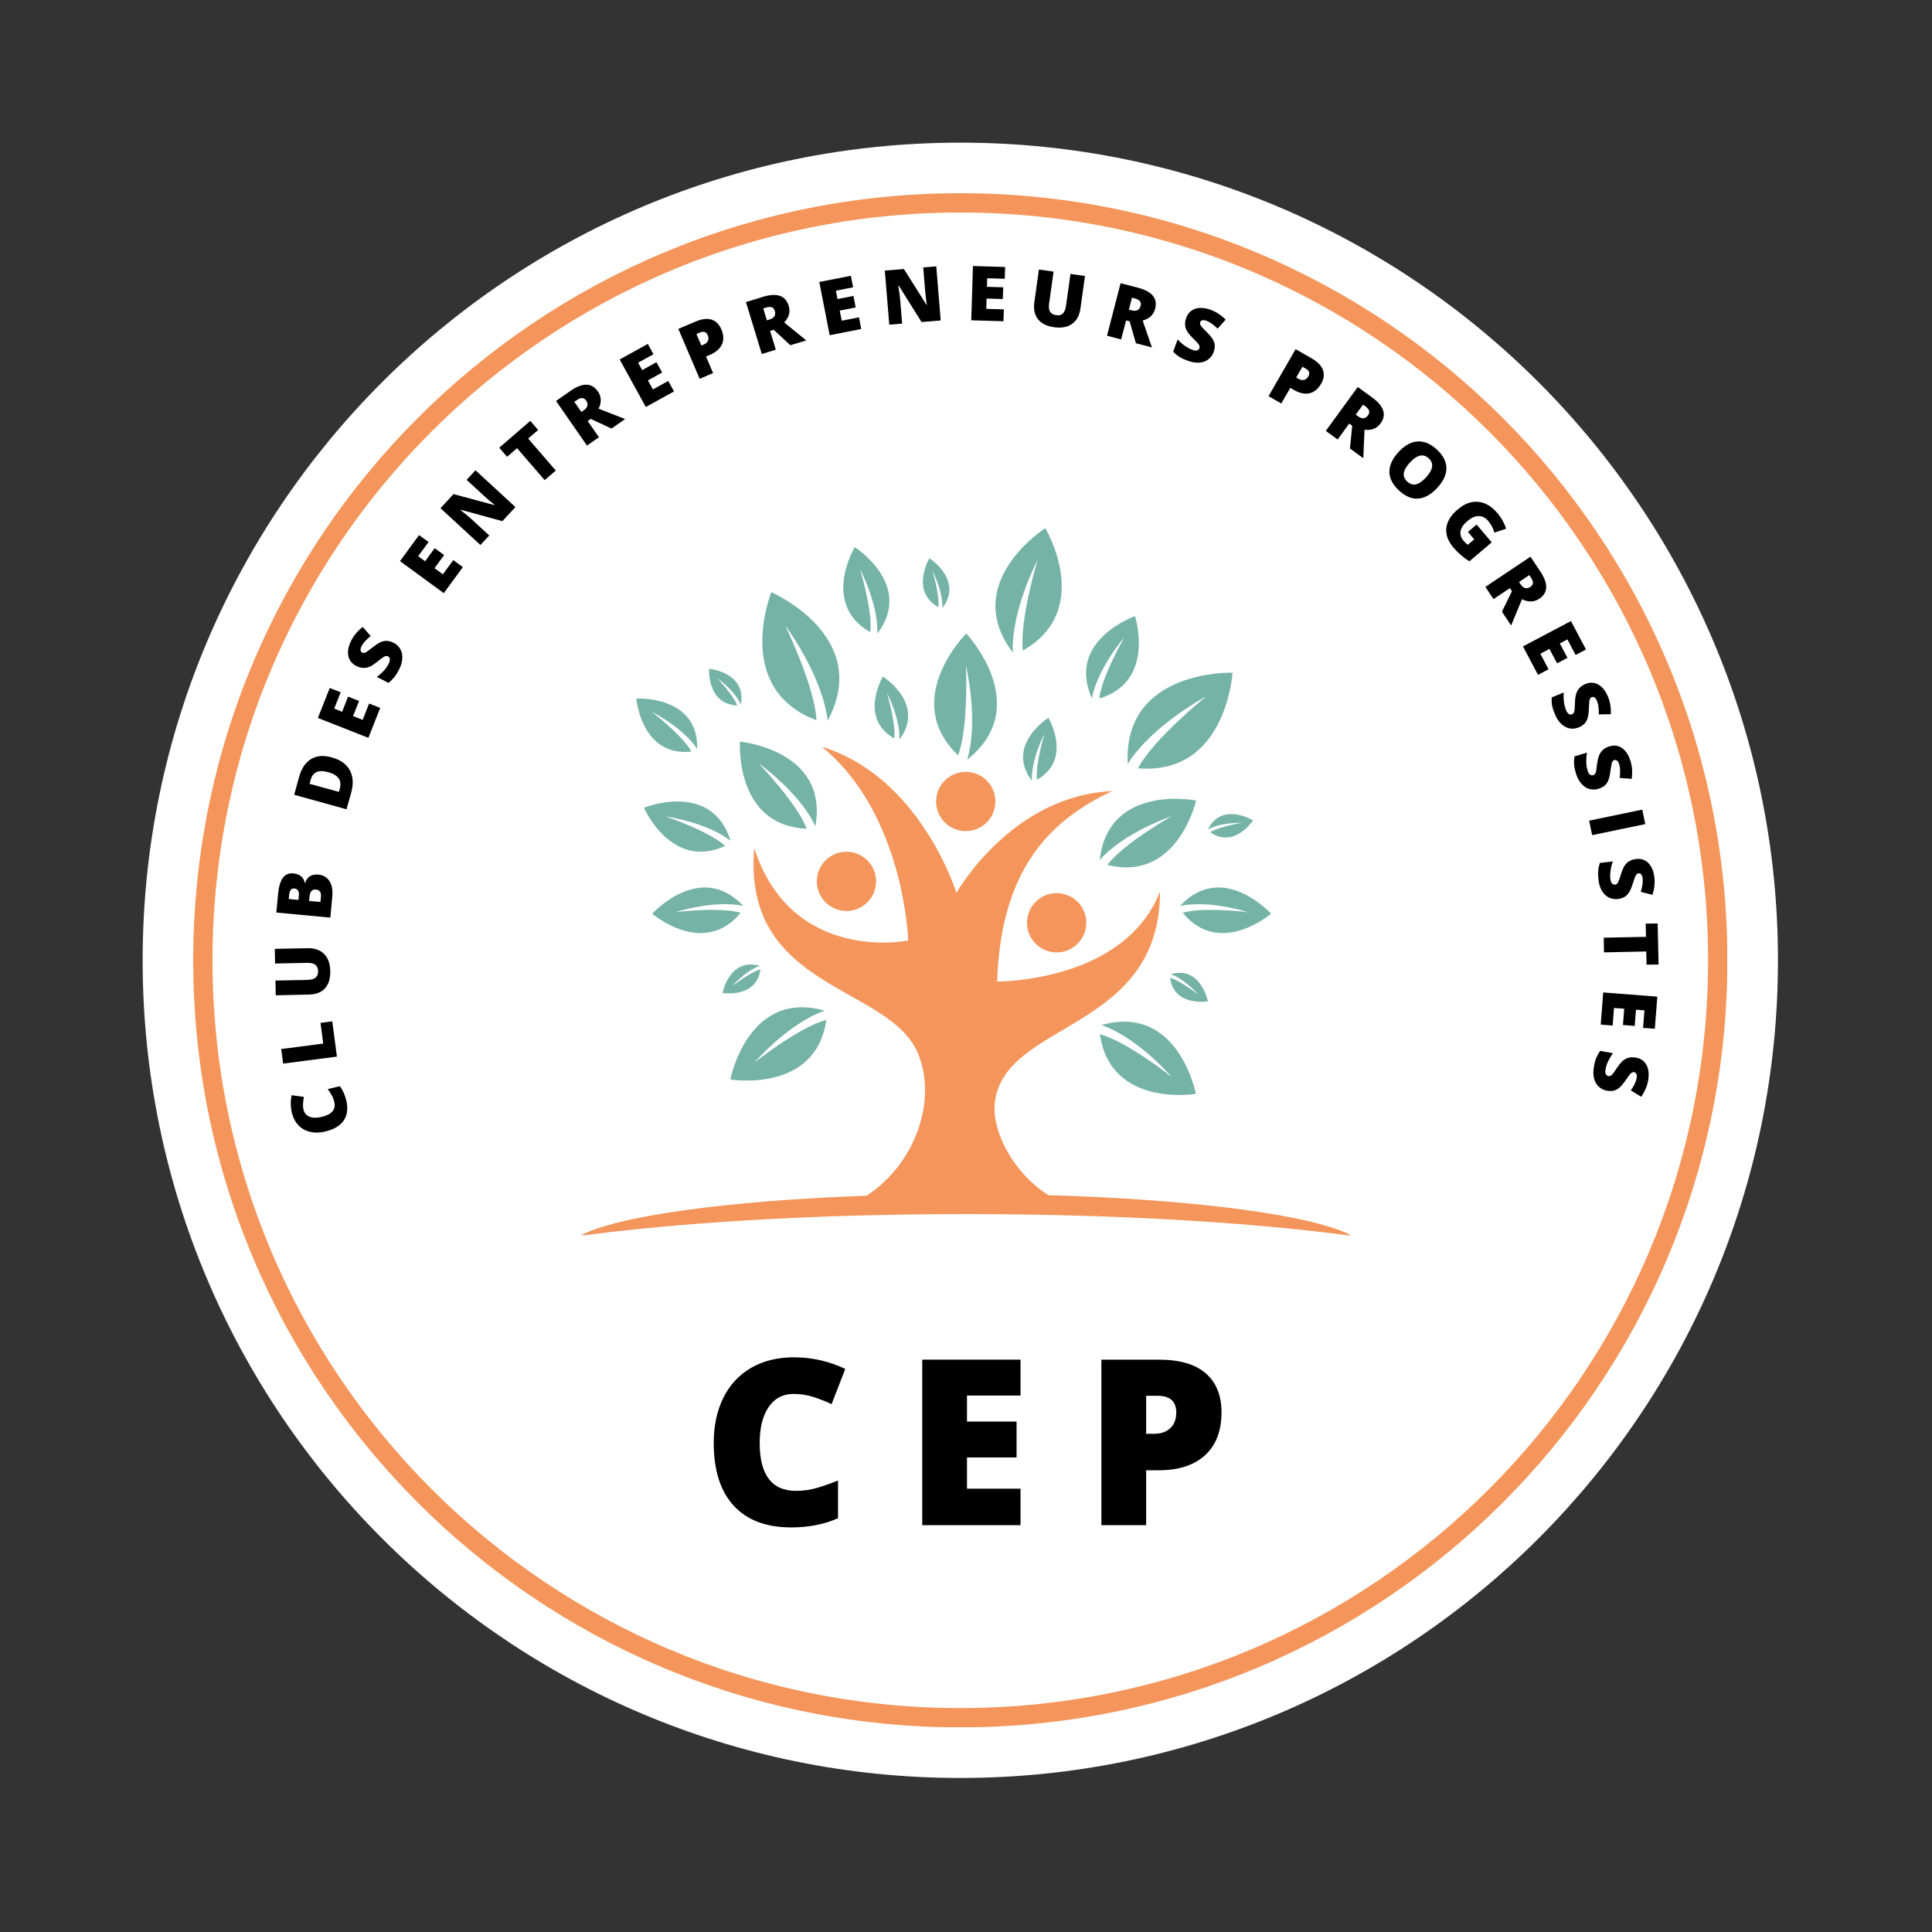 <svg version="1.0" preserveAspectRatio="xMidYMid meet" height="500" viewBox="0 0 375 375" zoomAndPan="magnify" width="500" xmlns:xlink="http://www.w3.org/1999/xlink" xmlns="http://www.w3.org/2000/svg"><rect x="0" y="0" width="375" height="375" fill="#333333" stroke="none"/><defs><g></g><clipPath id="48de6aafe6"><path clip-rule="nonzero" d="M 27.688 27.688 L 345.102 27.688 L 345.102 345.102 L 27.688 345.102 Z M 27.688 27.688"></path></clipPath><clipPath id="5f77618a7f"><path clip-rule="nonzero" d="M 186.395 27.688 C 98.746 27.688 27.688 98.746 27.688 186.395 C 27.688 274.047 98.746 345.102 186.395 345.102 C 274.047 345.102 345.102 274.047 345.102 186.395 C 345.102 98.746 274.047 27.688 186.395 27.688 Z M 186.395 27.688"></path></clipPath><clipPath id="061484ff8a"><path clip-rule="nonzero" d="M 37.5 37.5 L 335.25 37.5 L 335.25 335.25 L 37.5 335.25 Z M 37.5 37.5"></path></clipPath><clipPath id="fc05df9a21"><path clip-rule="nonzero" d="M 186.391 37.5 C 104.16 37.5 37.5 104.16 37.5 186.391 C 37.5 268.625 104.16 335.285 186.391 335.285 C 268.625 335.285 335.285 268.625 335.285 186.391 C 335.285 104.16 268.625 37.5 186.391 37.5 Z M 186.391 37.5"></path></clipPath><clipPath id="0166e21ced"><path clip-rule="nonzero" d="M 193 102.523 L 207 102.523 L 207 127 L 193 127 Z M 193 102.523"></path></clipPath><clipPath id="aa8bd69fc2"><path clip-rule="nonzero" d="M 112.5 144 L 262.5 144 L 262.5 239.773 L 112.5 239.773 Z M 112.5 144"></path></clipPath></defs><g clip-path="url(#48de6aafe6)"><g clip-path="url(#5f77618a7f)"><path fill-rule="nonzero" fill-opacity="1" d="M 27.688 27.688 L 345.102 27.688 L 345.102 345.102 L 27.688 345.102 Z M 27.688 27.688" fill="#ffffff"></path></g></g><g clip-path="url(#061484ff8a)"><g clip-path="url(#fc05df9a21)"><path stroke-miterlimit="4" stroke-opacity="1" stroke-width="10" stroke="#f4965b" d="M 198.521 0 C 88.88 0 -0 88.88 -0 198.521 C -0 308.167 88.88 397.047 198.521 397.047 C 308.167 397.047 397.047 308.167 397.047 198.521 C 397.047 88.88 308.167 0 198.521 0 Z M 198.521 0" stroke-linejoin="miter" fill="none" transform="matrix(0.75, 0, 0, 0.75, 37.5, 37.5)" stroke-linecap="butt"></path></g></g><g fill-opacity="1" fill="#000000"><g transform="translate(68.389, 219.157)"><g><path d="M -9.469 -3.75 C -9.312 -3.094 -8.914 -2.641 -8.281 -2.391 C -7.656 -2.148 -6.867 -2.145 -5.922 -2.375 C -3.953 -2.844 -3.148 -3.828 -3.516 -5.328 C -3.617 -5.773 -3.785 -6.195 -4.016 -6.594 C -4.242 -6.988 -4.492 -7.379 -4.766 -7.766 L -2.422 -8.328 C -1.848 -7.555 -1.43 -6.629 -1.172 -5.547 C -0.805 -4.004 -0.973 -2.711 -1.672 -1.672 C -2.367 -0.641 -3.566 0.07 -5.266 0.469 C -6.328 0.727 -7.305 0.75 -8.203 0.531 C -9.098 0.32 -9.852 -0.102 -10.469 -0.75 C -11.082 -1.395 -11.508 -2.223 -11.75 -3.234 C -12.008 -4.336 -12.02 -5.453 -11.781 -6.578 L -9.406 -6.25 C -9.477 -5.82 -9.531 -5.406 -9.562 -5 C -9.602 -4.602 -9.57 -4.188 -9.469 -3.75 Z M -9.469 -3.75"></path></g></g></g><g fill-opacity="1" fill="#000000"><g transform="translate(65.538, 206.212)"><g><path d="M -0.141 -1.125 L -10.578 0.234 L -10.953 -2.594 L -2.797 -3.656 L -3.328 -7.672 L -1.047 -7.969 Z M -0.141 -1.125"></path></g></g></g><g fill-opacity="1" fill="#000000"><g transform="translate(64.074, 194.047)"><g><path d="M -10.734 -9.875 L -4.391 -10 C -3.016 -10.031 -1.941 -9.66 -1.172 -8.891 C -0.398 -8.129 0 -7.016 0.031 -5.547 C 0.062 -4.109 -0.281 -2.992 -1 -2.203 C -1.719 -1.422 -2.766 -1.02 -4.141 -1 L -10.547 -0.859 L -10.609 -3.719 L -4.422 -3.844 C -3.68 -3.863 -3.145 -4.016 -2.812 -4.297 C -2.477 -4.586 -2.316 -5.004 -2.328 -5.547 C -2.348 -6.117 -2.531 -6.535 -2.875 -6.797 C -3.219 -7.055 -3.766 -7.176 -4.516 -7.156 L -10.688 -7.031 Z M -10.734 -9.875"></path></g></g></g><g fill-opacity="1" fill="#000000"><g transform="translate(64.011, 179.249)"><g><path d="M -10.375 -2.125 L -10.031 -5.781 C -9.895 -7.195 -9.582 -8.227 -9.094 -8.875 C -8.602 -9.531 -7.914 -9.812 -7.031 -9.719 C -6.438 -9.664 -5.941 -9.473 -5.547 -9.141 C -5.16 -8.805 -4.938 -8.391 -4.875 -7.891 L -4.797 -7.875 C -4.566 -8.52 -4.234 -8.961 -3.797 -9.203 C -3.367 -9.453 -2.832 -9.547 -2.188 -9.484 C -1.25 -9.398 -0.535 -8.973 -0.047 -8.203 C 0.43 -7.441 0.609 -6.445 0.484 -5.219 L 0.109 -1.141 Z M -6.078 -4.578 L -6 -5.438 C -5.957 -5.832 -6.008 -6.148 -6.156 -6.391 C -6.312 -6.629 -6.551 -6.766 -6.875 -6.797 C -7.469 -6.848 -7.805 -6.43 -7.891 -5.547 L -7.969 -4.75 Z M -4.016 -4.375 L -1.812 -4.172 L -1.719 -5.172 C -1.633 -6.047 -1.961 -6.52 -2.703 -6.594 C -3.055 -6.625 -3.336 -6.531 -3.547 -6.312 C -3.754 -6.094 -3.879 -5.758 -3.922 -5.312 Z M -4.016 -4.375"></path></g></g></g><g fill-opacity="1" fill="#000000"><g transform="translate(65.591, 165.641)"><g></g></g></g><g fill-opacity="1" fill="#000000"><g transform="translate(66.961, 158.174)"><g><path d="M -2.594 -11.172 C -0.906 -10.711 0.266 -9.883 0.922 -8.688 C 1.578 -7.5 1.676 -6.062 1.219 -4.375 L 0.297 -1.094 L -9.859 -3.906 L -8.891 -7.422 C -8.43 -9.047 -7.66 -10.188 -6.578 -10.844 C -5.504 -11.5 -4.176 -11.609 -2.594 -11.172 Z M -3.312 -8.312 C -4.227 -8.562 -4.961 -8.562 -5.516 -8.312 C -6.066 -8.07 -6.445 -7.578 -6.656 -6.828 L -6.875 -6.031 L -1.188 -4.469 L -1.016 -5.062 C -0.785 -5.895 -0.859 -6.578 -1.234 -7.109 C -1.617 -7.641 -2.312 -8.039 -3.312 -8.312 Z M -3.312 -8.312"></path></g></g></g><g fill-opacity="1" fill="#000000"><g transform="translate(71.08, 144.276)"><g><path d="M 2.719 -6.875 L 0.422 -1.062 L -9.375 -4.922 L -7.078 -10.734 L -4.953 -9.906 L -6.203 -6.734 L -4.672 -6.125 L -3.516 -9.062 L -1.391 -8.219 L -2.547 -5.281 L -0.688 -4.547 L 0.562 -7.719 Z M 2.719 -6.875"></path></g></g></g><g fill-opacity="1" fill="#000000"><g transform="translate(75.571, 133.348)"><g><path d="M 0.812 -8.594 C 1.395 -8.301 1.832 -7.891 2.125 -7.359 C 2.426 -6.836 2.555 -6.234 2.516 -5.547 C 2.484 -4.867 2.273 -4.156 1.891 -3.406 C 1.578 -2.781 1.266 -2.281 0.953 -1.906 C 0.648 -1.531 0.281 -1.16 -0.156 -0.797 L -2.422 -1.953 C -1.922 -2.328 -1.469 -2.734 -1.062 -3.172 C -0.664 -3.617 -0.359 -4.062 -0.141 -4.5 C 0.055 -4.883 0.133 -5.195 0.094 -5.438 C 0.051 -5.676 -0.066 -5.848 -0.266 -5.953 C -0.398 -6.016 -0.531 -6.035 -0.656 -6.016 C -0.789 -5.992 -0.945 -5.93 -1.125 -5.828 C -1.301 -5.734 -1.711 -5.422 -2.359 -4.891 C -2.941 -4.422 -3.441 -4.098 -3.859 -3.922 C -4.285 -3.754 -4.707 -3.68 -5.125 -3.703 C -5.539 -3.734 -5.977 -3.863 -6.438 -4.094 C -7.289 -4.539 -7.801 -5.203 -7.969 -6.078 C -8.133 -6.961 -7.938 -7.953 -7.375 -9.047 C -6.883 -10.023 -6.148 -10.895 -5.172 -11.656 L -3.625 -9.891 C -4.477 -9.211 -5.066 -8.562 -5.391 -7.938 C -5.555 -7.602 -5.617 -7.332 -5.578 -7.125 C -5.547 -6.914 -5.445 -6.766 -5.281 -6.672 C -5.094 -6.578 -4.875 -6.586 -4.625 -6.703 C -4.375 -6.828 -3.844 -7.211 -3.031 -7.859 C -2.258 -8.473 -1.582 -8.828 -1 -8.922 C -0.426 -9.023 0.176 -8.914 0.812 -8.594 Z M 0.812 -8.594"></path></g></g></g><g fill-opacity="1" fill="#000000"><g transform="translate(81.395, 122.513)"><g></g></g></g><g fill-opacity="1" fill="#000000"><g transform="translate(85.465, 116.051)"><g><path d="M 4.375 -5.969 L 0.672 -0.922 L -7.828 -7.141 L -4.125 -12.188 L -2.281 -10.844 L -4.297 -8.094 L -2.953 -7.109 L -1.094 -9.656 L 0.734 -8.312 L -1.125 -5.766 L 0.5 -4.578 L 2.516 -7.328 Z M 4.375 -5.969"></path></g></g></g><g fill-opacity="1" fill="#000000"><g transform="translate(92.481, 106.625)"><g><path d="M 7.562 -8.203 L 5.031 -5.469 L -3.016 -7.672 L -3.078 -7.609 C -2.148 -6.891 -1.461 -6.32 -1.016 -5.906 L 2.484 -2.688 L 0.766 -0.844 L -6.984 -7.984 L -4.453 -10.719 L 3.516 -8.578 L 3.547 -8.609 C 2.723 -9.266 2.078 -9.812 1.609 -10.25 L -1.906 -13.484 L -0.188 -15.344 Z M 7.562 -8.203"></path></g></g></g><g fill-opacity="1" fill="#000000"><g transform="translate(103.501, 95.114)"><g><path d="M 4.375 -3.781 L 2.219 -1.922 L -3.141 -8.125 L -5.078 -6.453 L -6.594 -8.219 L -0.562 -13.422 L 0.953 -11.656 L -0.984 -9.984 Z M 4.375 -3.781"></path></g></g></g><g fill-opacity="1" fill="#000000"><g transform="translate(112.988, 87.136)"><g><path d="M 1.078 -5.406 L 3.266 -2.266 L 0.938 -0.656 L -5.062 -9.312 L -2.234 -11.281 C 0.117 -12.906 1.883 -12.863 3.062 -11.156 C 3.758 -10.156 3.805 -9.039 3.203 -7.812 L 8.344 -5.797 L 5.703 -3.953 L 1.672 -5.828 Z M -0.141 -7.172 L 0.297 -7.484 C 1.109 -8.047 1.266 -8.688 0.766 -9.406 C 0.348 -10 -0.254 -10.02 -1.047 -9.469 L -1.516 -9.141 Z M -0.141 -7.172"></path></g></g></g><g fill-opacity="1" fill="#000000"><g transform="translate(124.352, 79.539)"><g><path d="M 6.469 -3.562 L 1 -0.547 L -4.078 -9.766 L 1.391 -12.781 L 2.484 -10.781 L -0.5 -9.141 L 0.297 -7.703 L 3.062 -9.234 L 4.172 -7.234 L 1.406 -5.703 L 2.375 -3.953 L 5.359 -5.594 Z M 6.469 -3.562"></path></g></g></g><g fill-opacity="1" fill="#000000"><g transform="translate(134.757, 73.977)"><g><path d="M 5.25 -10.062 C 5.719 -8.977 5.758 -8.004 5.375 -7.141 C 4.988 -6.285 4.203 -5.602 3.016 -5.094 L 2.281 -4.781 L 3.656 -1.562 L 1.047 -0.453 L -3.094 -10.141 L 0.25 -11.562 C 1.477 -12.082 2.516 -12.207 3.359 -11.938 C 4.203 -11.664 4.832 -11.039 5.25 -10.062 Z M 1.375 -6.906 L 1.859 -7.109 C 2.254 -7.273 2.52 -7.516 2.656 -7.828 C 2.801 -8.148 2.789 -8.508 2.625 -8.906 C 2.344 -9.562 1.836 -9.738 1.109 -9.438 L 0.422 -9.141 Z M 1.375 -6.906"></path></g></g></g><g fill-opacity="1" fill="#000000"><g transform="translate(146.772, 69.039)"><g><path d="M 2.703 -4.812 L 3.812 -1.156 L 1.094 -0.328 L -1.984 -10.406 L 1.312 -11.422 C 4.039 -12.254 5.707 -11.676 6.312 -9.688 C 6.676 -8.52 6.383 -7.441 5.438 -6.453 L 9.719 -2.969 L 6.641 -2.031 L 3.391 -5.031 Z M 2.078 -6.859 L 2.578 -7.016 C 3.523 -7.305 3.867 -7.875 3.609 -8.719 C 3.398 -9.414 2.832 -9.625 1.906 -9.344 L 1.375 -9.172 Z M 2.078 -6.859"></path></g></g></g><g fill-opacity="1" fill="#000000"><g transform="translate(159.915, 65.28)"><g><path d="M 7.25 -1.422 L 1.125 -0.219 L -0.891 -10.547 L 5.234 -11.75 L 5.672 -9.516 L 2.328 -8.859 L 2.641 -7.234 L 5.734 -7.844 L 6.172 -5.609 L 3.078 -5 L 3.469 -3.031 L 6.812 -3.688 Z M 7.25 -1.422"></path></g></g></g><g fill-opacity="1" fill="#000000"><g transform="translate(171.464, 63.11)"><g><path d="M 11.125 -0.906 L 7.406 -0.609 L 2.969 -7.688 L 2.891 -7.672 C 3.086 -6.523 3.207 -5.645 3.25 -5.031 L 3.641 -0.297 L 1.141 -0.094 L 0.281 -10.594 L 3.984 -10.891 L 8.391 -3.906 L 8.438 -3.906 C 8.281 -4.957 8.176 -5.805 8.125 -6.453 L 7.734 -11.203 L 10.266 -11.406 Z M 11.125 -0.906"></path></g></g></g><g fill-opacity="1" fill="#000000"><g transform="translate(187.379, 62.136)"><g><path d="M 7.391 0.219 L 1.141 0.031 L 1.469 -10.5 L 7.719 -10.312 L 7.641 -8.031 L 4.234 -8.125 L 4.188 -6.469 L 7.344 -6.375 L 7.266 -4.094 L 4.109 -4.188 L 4.062 -2.188 L 7.469 -2.094 Z M 7.391 0.219"></path></g></g></g><g fill-opacity="1" fill="#000000"><g transform="translate(199.138, 62.612)"><g><path d="M 11.453 -9.047 L 10.578 -2.75 C 10.391 -1.395 9.852 -0.398 8.969 0.234 C 8.094 0.879 6.93 1.102 5.484 0.906 C 4.055 0.707 3.008 0.191 2.344 -0.641 C 1.676 -1.484 1.438 -2.582 1.625 -3.938 L 2.516 -10.297 L 5.359 -9.891 L 4.5 -3.75 C 4.395 -3.02 4.457 -2.469 4.688 -2.094 C 4.926 -1.727 5.316 -1.508 5.859 -1.438 C 6.422 -1.352 6.852 -1.457 7.156 -1.75 C 7.469 -2.051 7.676 -2.57 7.781 -3.312 L 8.641 -9.438 Z M 11.453 -9.047"></path></g></g></g><g fill-opacity="1" fill="#000000"><g transform="translate(213.759, 64.889)"><g><path d="M 4.812 -2.703 L 3.859 1 L 1.109 0.281 L 3.75 -9.922 L 7.094 -9.047 C 9.852 -8.336 10.973 -6.977 10.453 -4.969 C 10.148 -3.789 9.344 -3.023 8.031 -2.672 L 9.828 2.547 L 6.719 1.734 L 5.5 -2.531 Z M 5.359 -4.781 L 5.875 -4.656 C 6.832 -4.406 7.422 -4.703 7.641 -5.547 C 7.816 -6.254 7.438 -6.727 6.5 -6.969 L 5.953 -7.109 Z M 5.359 -4.781"></path></g></g></g><g fill-opacity="1" fill="#000000"><g transform="translate(226.928, 68.532)"><g><path d="M 8.641 -0.203 C 8.41 0.41 8.051 0.895 7.562 1.25 C 7.082 1.613 6.5 1.816 5.812 1.859 C 5.125 1.898 4.383 1.773 3.594 1.484 C 2.938 1.242 2.398 0.992 1.984 0.734 C 1.578 0.484 1.176 0.148 0.781 -0.266 L 1.656 -2.641 C 2.082 -2.18 2.539 -1.773 3.031 -1.422 C 3.531 -1.078 4.008 -0.816 4.469 -0.641 C 4.863 -0.492 5.176 -0.453 5.406 -0.516 C 5.633 -0.586 5.789 -0.734 5.875 -0.953 C 5.926 -1.086 5.93 -1.219 5.891 -1.344 C 5.859 -1.477 5.781 -1.629 5.656 -1.797 C 5.539 -1.961 5.188 -2.332 4.594 -2.906 C 4.051 -3.445 3.672 -3.914 3.453 -4.312 C 3.234 -4.707 3.113 -5.109 3.094 -5.516 C 3.07 -5.93 3.148 -6.379 3.328 -6.859 C 3.672 -7.766 4.266 -8.348 5.109 -8.609 C 5.961 -8.879 6.969 -8.801 8.125 -8.375 C 9.145 -7.988 10.098 -7.363 10.984 -6.5 L 9.406 -4.75 C 8.633 -5.508 7.914 -6.016 7.25 -6.266 C 6.906 -6.391 6.629 -6.422 6.422 -6.359 C 6.223 -6.305 6.094 -6.191 6.031 -6.016 C 5.957 -5.816 5.988 -5.598 6.125 -5.359 C 6.27 -5.129 6.711 -4.648 7.453 -3.922 C 8.16 -3.223 8.598 -2.594 8.766 -2.031 C 8.93 -1.477 8.891 -0.867 8.641 -0.203 Z M 8.641 -0.203"></path></g></g></g><g fill-opacity="1" fill="#000000"><g transform="translate(238.365, 73.065)"><g></g></g></g><g fill-opacity="1" fill="#000000"><g transform="translate(245.243, 76.335)"><g><path d="M 11.188 -1.859 C 10.602 -0.836 9.852 -0.219 8.938 0 C 8.02 0.207 7.004 -0.008 5.891 -0.656 L 5.203 -1.047 L 3.453 1.984 L 0.984 0.562 L 6.234 -8.562 L 9.391 -6.75 C 10.547 -6.082 11.266 -5.328 11.547 -4.484 C 11.836 -3.648 11.719 -2.773 11.188 -1.859 Z M 6.344 -3.062 L 6.797 -2.797 C 7.16 -2.586 7.516 -2.52 7.859 -2.594 C 8.203 -2.676 8.484 -2.906 8.703 -3.281 C 9.055 -3.895 8.891 -4.395 8.203 -4.781 L 7.562 -5.156 Z M 6.344 -3.062"></path></g></g></g><g fill-opacity="1" fill="#000000"><g transform="translate(256.413, 82.965)"><g><path d="M 5.469 -0.75 L 3.219 2.344 L 0.922 0.672 L 7.125 -7.844 L 9.922 -5.812 C 12.223 -4.133 12.766 -2.457 11.547 -0.781 C 10.828 0.207 9.789 0.617 8.438 0.453 L 8.203 5.984 L 5.609 4.078 L 6.047 -0.328 Z M 6.734 -2.484 L 7.172 -2.172 C 7.961 -1.586 8.613 -1.648 9.125 -2.359 C 9.562 -2.941 9.391 -3.52 8.609 -4.094 L 8.156 -4.422 Z M 6.734 -2.484"></path></g></g></g><g fill-opacity="1" fill="#000000"><g transform="translate(267.321, 91.106)"><g><path d="M 11.656 3.578 C 10.445 4.879 9.211 5.578 7.953 5.672 C 6.691 5.766 5.445 5.238 4.219 4.094 C 3 2.969 2.379 1.766 2.359 0.484 C 2.348 -0.785 2.941 -2.07 4.141 -3.375 C 5.328 -4.656 6.555 -5.336 7.828 -5.422 C 9.098 -5.504 10.348 -4.977 11.578 -3.844 C 12.797 -2.707 13.41 -1.508 13.422 -0.25 C 13.441 1 12.852 2.273 11.656 3.578 Z M 6.344 -1.328 C 4.945 0.172 4.77 1.398 5.812 2.359 C 6.344 2.848 6.906 3.031 7.5 2.906 C 8.094 2.781 8.75 2.332 9.469 1.562 C 10.176 0.789 10.566 0.098 10.641 -0.516 C 10.723 -1.129 10.508 -1.672 10 -2.141 C 8.945 -3.109 7.727 -2.836 6.344 -1.328 Z M 6.344 -1.328"></path></g></g></g><g fill-opacity="1" fill="#000000"><g transform="translate(278.431, 101.715)"><g><path d="M 8.172 0.094 L 11.109 3.547 L 6.781 7.234 C 5.664 6.566 4.629 5.672 3.672 4.547 C 2.617 3.305 2.16 2.047 2.297 0.766 C 2.441 -0.516 3.188 -1.719 4.531 -2.844 C 5.82 -3.945 7.141 -4.438 8.484 -4.312 C 9.836 -4.188 11.082 -3.453 12.219 -2.109 C 12.645 -1.609 13 -1.094 13.281 -0.562 C 13.562 -0.039 13.77 0.445 13.906 0.906 L 11.625 1.672 C 11.414 0.859 11.02 0.102 10.438 -0.594 C 9.895 -1.227 9.273 -1.547 8.578 -1.547 C 7.879 -1.547 7.145 -1.219 6.375 -0.562 C 5.625 0.07 5.188 0.711 5.062 1.359 C 4.938 2.004 5.125 2.625 5.625 3.219 C 5.895 3.539 6.172 3.812 6.453 4.031 L 7.719 2.969 L 6.5 1.531 Z M 8.172 0.094"></path></g></g></g><g fill-opacity="1" fill="#000000"><g transform="translate(287.669, 112.965)"><g><path d="M 5.406 1.188 L 2.219 3.312 L 0.641 0.953 L 9.391 -4.906 L 11.297 -2.047 C 12.891 0.328 12.828 2.094 11.109 3.25 C 10.098 3.926 8.977 3.957 7.75 3.344 L 5.641 8.438 L 3.859 5.766 L 5.797 1.781 Z M 7.172 0 L 7.469 0.438 C 8.02 1.258 8.66 1.426 9.391 0.938 C 9.992 0.531 10.023 -0.07 9.484 -0.875 L 9.172 -1.344 Z M 7.172 0"></path></g></g></g><g fill-opacity="1" fill="#000000"><g transform="translate(295.073, 124.455)"><g><path d="M 3.453 6.531 L 0.531 1.016 L 9.844 -3.906 L 12.766 1.609 L 10.75 2.672 L 9.156 -0.344 L 7.688 0.438 L 9.172 3.234 L 7.156 4.297 L 5.672 1.5 L 3.906 2.438 L 5.5 5.453 Z M 3.453 6.531"></path></g></g></g><g fill-opacity="1" fill="#000000"><g transform="translate(300.446, 134.977)"><g><path d="M 6.016 6.203 C 5.398 6.453 4.797 6.52 4.203 6.406 C 3.617 6.289 3.078 5.992 2.578 5.516 C 2.078 5.047 1.672 4.422 1.359 3.641 C 1.086 2.992 0.906 2.43 0.812 1.953 C 0.727 1.484 0.703 0.961 0.734 0.391 L 3.062 -0.562 C 3.02 0.051 3.035 0.656 3.109 1.25 C 3.191 1.852 3.328 2.379 3.516 2.828 C 3.68 3.223 3.863 3.484 4.062 3.609 C 4.27 3.734 4.484 3.75 4.703 3.656 C 4.836 3.602 4.938 3.52 5 3.406 C 5.07 3.289 5.125 3.133 5.156 2.938 C 5.195 2.738 5.227 2.223 5.25 1.391 C 5.281 0.629 5.367 0.035 5.516 -0.391 C 5.66 -0.816 5.875 -1.176 6.156 -1.469 C 6.438 -1.77 6.816 -2.02 7.297 -2.219 C 8.191 -2.582 9.023 -2.539 9.797 -2.094 C 10.578 -1.656 11.203 -0.863 11.672 0.281 C 12.086 1.289 12.27 2.414 12.219 3.656 L 9.875 3.688 C 9.914 2.602 9.801 1.734 9.531 1.078 C 9.383 0.734 9.219 0.504 9.031 0.391 C 8.852 0.285 8.676 0.27 8.5 0.344 C 8.301 0.426 8.164 0.598 8.094 0.859 C 8.031 1.117 7.977 1.766 7.938 2.797 C 7.906 3.797 7.738 4.547 7.438 5.047 C 7.145 5.547 6.672 5.93 6.016 6.203 Z M 6.016 6.203"></path></g></g></g><g fill-opacity="1" fill="#000000"><g transform="translate(304.919, 146.351)"><g><path d="M 5.359 6.75 C 4.734 6.938 4.129 6.945 3.547 6.781 C 2.973 6.613 2.461 6.27 2.016 5.75 C 1.566 5.238 1.219 4.582 0.969 3.781 C 0.77 3.102 0.648 2.52 0.609 2.031 C 0.578 1.551 0.602 1.031 0.688 0.469 L 3.109 -0.266 C 3.004 0.348 2.957 0.953 2.969 1.547 C 2.988 2.148 3.07 2.688 3.219 3.156 C 3.332 3.57 3.488 3.848 3.688 3.984 C 3.883 4.129 4.094 4.172 4.312 4.109 C 4.445 4.066 4.555 3.992 4.641 3.891 C 4.734 3.785 4.805 3.633 4.859 3.438 C 4.91 3.238 4.984 2.727 5.078 1.906 C 5.18 1.156 5.328 0.57 5.516 0.156 C 5.703 -0.25 5.953 -0.586 6.266 -0.859 C 6.586 -1.129 6.992 -1.336 7.484 -1.484 C 8.41 -1.766 9.234 -1.645 9.953 -1.125 C 10.68 -0.602 11.223 0.242 11.578 1.422 C 11.891 2.473 11.961 3.609 11.797 4.828 L 9.453 4.641 C 9.598 3.566 9.57 2.691 9.375 2.016 C 9.258 1.648 9.113 1.406 8.938 1.281 C 8.77 1.156 8.598 1.117 8.422 1.172 C 8.223 1.234 8.07 1.391 7.969 1.641 C 7.875 1.898 7.758 2.547 7.625 3.578 C 7.5 4.555 7.258 5.281 6.906 5.75 C 6.562 6.219 6.047 6.551 5.359 6.75 Z M 5.359 6.75"></path></g></g></g><g fill-opacity="1" fill="#000000"><g transform="translate(308.218, 158.178)"><g><path d="M 0.234 1.109 L 10.547 -1.031 L 11.125 1.781 L 0.812 3.922 Z M 0.234 1.109"></path></g></g></g><g fill-opacity="1" fill="#000000"><g transform="translate(309.944, 166.92)"><g><path d="M 4.141 7.578 C 3.484 7.648 2.883 7.555 2.344 7.297 C 1.812 7.035 1.363 6.609 1 6.016 C 0.645 5.43 0.422 4.719 0.328 3.875 C 0.242 3.188 0.223 2.598 0.266 2.109 C 0.305 1.629 0.414 1.117 0.594 0.578 L 3.109 0.281 C 2.898 0.852 2.754 1.438 2.672 2.031 C 2.586 2.633 2.57 3.176 2.625 3.656 C 2.676 4.082 2.785 4.383 2.953 4.562 C 3.117 4.738 3.316 4.812 3.547 4.781 C 3.691 4.77 3.812 4.719 3.906 4.625 C 4.008 4.531 4.102 4.391 4.188 4.203 C 4.281 4.023 4.445 3.535 4.688 2.734 C 4.914 2.016 5.156 1.469 5.406 1.094 C 5.656 0.719 5.957 0.426 6.312 0.219 C 6.676 0.008 7.113 -0.125 7.625 -0.188 C 8.582 -0.301 9.375 -0.039 10 0.594 C 10.633 1.227 11.023 2.156 11.172 3.375 C 11.297 4.457 11.172 5.586 10.797 6.766 L 8.531 6.188 C 8.852 5.145 8.973 4.273 8.891 3.578 C 8.848 3.203 8.75 2.938 8.594 2.781 C 8.445 2.633 8.281 2.57 8.094 2.594 C 7.895 2.613 7.723 2.738 7.578 2.969 C 7.441 3.207 7.219 3.82 6.906 4.812 C 6.602 5.77 6.238 6.445 5.812 6.844 C 5.395 7.238 4.836 7.484 4.141 7.578 Z M 4.141 7.578"></path></g></g></g><g fill-opacity="1" fill="#000000"><g transform="translate(311.223, 179.072)"><g><path d="M 0.109 5.781 L 0.062 2.938 L 8.266 2.766 L 8.203 0.203 L 10.531 0.172 L 10.703 8.141 L 8.375 8.172 L 8.312 5.609 Z M 0.109 5.781"></path></g></g></g><g fill-opacity="1" fill="#000000"><g transform="translate(311.278, 191.495)"><g><path d="M -0.578 7.375 L -0.094 1.141 L 10.406 1.953 L 9.922 8.188 L 7.641 8.016 L 7.906 4.609 L 6.266 4.484 L 6.016 7.641 L 3.734 7.453 L 3.984 4.297 L 2 4.156 L 1.734 7.562 Z M -0.578 7.375"></path></g></g></g><g fill-opacity="1" fill="#000000"><g transform="translate(310.186, 203.26)"><g><path d="M 1.766 8.453 C 1.117 8.336 0.57 8.07 0.125 7.656 C -0.312 7.25 -0.613 6.711 -0.781 6.047 C -0.945 5.379 -0.957 4.629 -0.812 3.797 C -0.695 3.109 -0.547 2.539 -0.359 2.094 C -0.18 1.656 0.066 1.195 0.391 0.719 L 2.891 1.156 C 2.523 1.656 2.211 2.176 1.953 2.719 C 1.703 3.27 1.535 3.785 1.453 4.266 C 1.379 4.691 1.395 5.008 1.5 5.219 C 1.602 5.438 1.77 5.566 2 5.609 C 2.145 5.629 2.281 5.609 2.406 5.547 C 2.531 5.492 2.66 5.395 2.797 5.25 C 2.93 5.102 3.227 4.68 3.688 3.984 C 4.113 3.359 4.5 2.898 4.844 2.609 C 5.195 2.328 5.578 2.133 5.984 2.031 C 6.391 1.938 6.848 1.938 7.359 2.031 C 8.305 2.195 8.988 2.676 9.406 3.469 C 9.82 4.258 9.926 5.258 9.719 6.469 C 9.52 7.551 9.07 8.602 8.375 9.625 L 6.359 8.391 C 6.984 7.492 7.359 6.695 7.484 6 C 7.547 5.633 7.523 5.359 7.422 5.172 C 7.316 4.984 7.172 4.875 6.984 4.844 C 6.785 4.812 6.582 4.883 6.375 5.062 C 6.176 5.238 5.785 5.758 5.203 6.625 C 4.641 7.438 4.098 7.973 3.578 8.234 C 3.066 8.504 2.461 8.578 1.766 8.453 Z M 1.766 8.453"></path></g></g></g><g fill-opacity="1" fill="#000000"><g transform="translate(307.803, 215.327)"><g></g></g></g><path fill-rule="nonzero" fill-opacity="1" d="M 187.551 122.961 C 187.551 122.961 174.652 135.777 185.969 146.617 C 188.047 141.098 187.488 129.207 187.488 129.207 C 187.488 129.207 190.023 139.676 187.734 147.461 C 200.832 137.016 187.551 122.961 187.551 122.961 Z M 187.551 122.961" fill="#75b3a7"></path><path fill-rule="nonzero" fill-opacity="1" d="M 165.902 106.199 C 165.902 106.199 159.277 117.242 168.93 122.715 C 169.398 118.566 166.945 110.496 166.945 110.496 C 166.945 110.496 170.508 117.242 170.289 122.988 C 177.465 113.539 165.902 106.199 165.902 106.199 Z M 165.902 106.199" fill="#75b3a7"></path><path fill-rule="nonzero" fill-opacity="1" d="M 180.398 108.363 C 180.398 108.363 176.59 114.715 182.141 117.863 C 182.41 115.473 181 110.836 181 110.836 C 181 110.836 183.047 114.715 182.922 118.02 C 187.051 112.586 180.398 108.363 180.398 108.363 Z M 180.398 108.363" fill="#75b3a7"></path><path fill-rule="nonzero" fill-opacity="1" d="M 171.379 131.312 C 171.379 131.312 166.555 139.355 173.586 143.34 C 173.926 140.316 172.137 134.441 172.137 134.441 C 172.137 134.441 174.734 139.355 174.574 143.539 C 179.801 136.66 171.379 131.312 171.379 131.312 Z M 171.379 131.312" fill="#75b3a7"></path><path fill-rule="nonzero" fill-opacity="1" d="M 149.707 114.945 C 149.707 114.945 142.168 133.695 158.48 139.797 C 158.18 133.246 152.383 121.352 152.383 121.352 C 152.383 121.352 159.57 130.926 160.652 139.883 C 169.445 123.465 149.707 114.945 149.707 114.945 Z M 149.707 114.945" fill="#75b3a7"></path><path fill-rule="nonzero" fill-opacity="1" d="M 143.629 143.949 C 143.629 143.949 142.52 160.238 156.574 160.852 C 154.707 155.895 147.285 148.203 147.285 148.203 C 147.285 148.203 155.195 153.766 158.266 160.375 C 160.918 145.566 143.629 143.949 143.629 143.949 Z M 143.629 143.949" fill="#75b3a7"></path><path fill-rule="nonzero" fill-opacity="1" d="M 137.633 129.801 C 137.633 129.801 137.168 136.672 143.094 136.93 C 142.305 134.84 139.176 131.594 139.176 131.594 C 139.176 131.594 142.516 133.941 143.805 136.73 C 144.926 130.484 137.633 129.801 137.633 129.801 Z M 137.633 129.801" fill="#75b3a7"></path><path fill-rule="nonzero" fill-opacity="1" d="M 123.508 135.59 C 123.508 135.59 124.453 146.941 134.215 145.887 C 132.406 142.664 126.48 138.137 126.48 138.137 C 126.48 138.137 132.52 141.145 135.328 145.383 C 135.605 134.887 123.508 135.59 123.508 135.59 Z M 123.508 135.59" fill="#75b3a7"></path><path fill-rule="nonzero" fill-opacity="1" d="M 124.984 156.777 C 124.984 156.777 130.316 169.031 140.758 164.18 C 137.535 161.281 129.246 158.488 129.246 158.488 C 129.246 158.488 137.086 159.547 141.805 163.195 C 138.156 151.438 124.984 156.777 124.984 156.777 Z M 124.984 156.777" fill="#75b3a7"></path><path fill-rule="nonzero" fill-opacity="1" d="M 126.598 177.352 C 126.598 177.352 136.574 185.938 143.758 177.164 C 139.66 175.977 131.109 177.047 131.109 177.047 C 131.109 177.047 138.523 174.629 144.27 175.844 C 135.996 166.977 126.598 177.352 126.598 177.352 Z M 126.598 177.352" fill="#75b3a7"></path><path fill-rule="nonzero" fill-opacity="1" d="M 140.238 192.738 C 140.238 192.738 146.801 193.84 147.609 188.164 C 145.523 188.723 142.109 191.426 142.109 191.426 C 142.109 191.426 144.68 188.438 147.484 187.461 C 141.586 185.793 140.238 192.738 140.238 192.738 Z M 140.238 192.738" fill="#75b3a7"></path><path fill-rule="nonzero" fill-opacity="1" d="M 141.754 209.52 C 141.754 209.52 158.352 212.301 160.395 197.945 C 155.125 199.359 146.484 206.195 146.484 206.195 C 146.484 206.195 152.988 198.641 160.078 196.164 C 145.156 191.945 141.754 209.52 141.754 209.52 Z M 141.754 209.52" fill="#75b3a7"></path><g clip-path="url(#0166e21ced)"><path fill-rule="nonzero" fill-opacity="1" d="M 202.895 102.523 C 202.895 102.523 212.418 118.402 198.539 126.273 C 197.863 120.305 201.391 108.703 201.391 108.703 C 201.391 108.703 196.27 118.402 196.586 126.66 C 186.266 113.078 202.895 102.523 202.895 102.523 Z M 202.895 102.523" fill="#75b3a7"></path></g><path fill-rule="nonzero" fill-opacity="1" d="M 203.48 139.324 C 203.48 139.324 208.305 147.363 201.273 151.352 C 200.934 148.324 202.719 142.453 202.719 142.453 C 202.719 142.453 200.125 147.363 200.285 151.547 C 195.059 144.668 203.48 139.324 203.48 139.324 Z M 203.48 139.324" fill="#75b3a7"></path><path fill-rule="nonzero" fill-opacity="1" d="M 220.301 119.586 C 220.301 119.586 224.41 132.305 213.367 135.578 C 213.867 131.27 218.238 123.691 218.238 123.691 C 218.238 123.691 213.059 129.676 211.934 135.535 C 206.887 124.297 220.301 119.586 220.301 119.586 Z M 220.301 119.586" fill="#75b3a7"></path><path fill-rule="nonzero" fill-opacity="1" d="M 232.168 155.379 C 232.168 155.379 228.574 171.305 214.934 167.875 C 218.137 163.656 227.449 158.406 227.449 158.406 C 227.449 158.406 218.277 161.477 213.449 166.934 C 215.137 151.988 232.168 155.379 232.168 155.379 Z M 232.168 155.379" fill="#75b3a7"></path><path fill-rule="nonzero" fill-opacity="1" d="M 239.23 130.57 C 239.23 130.57 238.062 150.551 220.875 149.125 C 223.91 143.387 234.125 135.176 234.125 135.176 C 234.125 135.176 223.645 140.719 218.891 148.285 C 217.949 129.863 239.23 130.57 239.23 130.57 Z M 239.23 130.57" fill="#75b3a7"></path><path fill-rule="nonzero" fill-opacity="1" d="M 243.211 159.238 C 243.211 159.238 239.586 164.781 234.887 161.543 C 236.703 160.398 240.984 159.723 240.984 159.723 C 240.984 159.723 237.062 159.586 234.453 160.977 C 237.215 155.535 243.211 159.238 243.211 159.238 Z M 243.211 159.238" fill="#75b3a7"></path><path fill-rule="nonzero" fill-opacity="1" d="M 246.715 177.352 C 246.715 177.352 236.738 185.938 229.555 177.164 C 233.652 175.973 242.203 177.047 242.203 177.047 C 242.203 177.047 234.793 174.629 229.047 175.84 C 237.316 166.977 246.715 177.352 246.715 177.352 Z M 246.715 177.352" fill="#75b3a7"></path><path fill-rule="nonzero" fill-opacity="1" d="M 234.453 194.363 C 234.453 194.363 227.895 195.465 227.086 189.789 C 229.168 190.348 232.586 193.051 232.586 193.051 C 232.586 193.051 230.012 190.062 227.211 189.082 C 233.109 187.418 234.453 194.363 234.453 194.363 Z M 234.453 194.363" fill="#75b3a7"></path><path fill-rule="nonzero" fill-opacity="1" d="M 232.129 212.32 C 232.129 212.32 215.531 215.102 213.488 200.742 C 218.758 202.156 227.398 208.996 227.398 208.996 C 227.398 208.996 220.895 201.441 213.805 198.961 C 228.727 194.746 232.129 212.32 232.129 212.32 Z M 232.129 212.32" fill="#75b3a7"></path><path fill-rule="nonzero" fill-opacity="1" d="M 186.5 161.242 C 189.633 161.77 192.602 159.656 193.129 156.523 C 193.656 153.391 191.543 150.422 188.41 149.895 C 185.277 149.367 182.309 151.48 181.781 154.613 C 181.254 157.75 183.363 160.715 186.5 161.242 Z M 186.5 161.242" fill="#f4965b"></path><path fill-rule="nonzero" fill-opacity="1" d="M 163.34 176.742 C 166.473 177.27 169.441 175.16 169.969 172.023 C 170.496 168.891 168.383 165.926 165.25 165.395 C 162.117 164.871 159.148 166.98 158.621 170.117 C 158.094 173.25 160.207 176.215 163.34 176.742 Z M 163.34 176.742" fill="#f4965b"></path><path fill-rule="nonzero" fill-opacity="1" d="M 199.422 178.152 C 198.891 181.285 201.004 184.254 204.137 184.781 C 207.273 185.309 210.238 183.199 210.77 180.062 C 211.293 176.93 209.184 173.965 206.047 173.434 C 202.918 172.906 199.949 175.02 199.422 178.152 Z M 199.422 178.152" fill="#f4965b"></path><g clip-path="url(#aa8bd69fc2)"><path fill-rule="nonzero" fill-opacity="1" d="M 203.477 231.977 C 196.422 227.438 192.57 219.449 193.078 214.227 C 194.648 198.082 225.16 200.461 225.16 173.031 C 218.285 190.715 193.551 190.512 193.551 190.512 C 194.242 168.418 204.137 159.031 215.902 153.547 C 196.246 154.426 185.641 173.309 185.641 173.309 C 185.641 173.309 178.73 150.816 159.523 144.949 C 175.543 158.012 176.289 182.559 176.289 182.559 C 176.289 182.559 153.723 187.203 146.395 164.625 C 144.043 192.379 172.84 191.066 178.266 204.672 C 181.848 213.652 177.75 225.785 168.223 232.082 C 140.949 233.062 119.48 236.07 112.504 239.895 C 131.941 237.27 158.375 235.652 187.504 235.652 C 216.633 235.652 243.07 237.27 262.504 239.895 C 255.246 235.918 232.312 232.824 203.477 231.977 Z M 203.477 231.977" fill="#f4965b"></path></g><g fill-opacity="1" fill="#000000"><g transform="translate(136.253, 296.032)"><g><path d="M 17.781 -25.469 C 15.707 -25.469 14.094 -24.617 12.938 -22.922 C 11.781 -21.234 11.203 -18.906 11.203 -15.938 C 11.203 -9.75 13.555 -6.656 18.266 -6.656 C 19.68 -6.656 21.055 -6.852 22.391 -7.25 C 23.723 -7.645 25.062 -8.117 26.406 -8.672 L 26.406 -1.344 C 23.727 -0.156 20.695 0.438 17.312 0.438 C 12.469 0.438 8.75 -0.969 6.156 -3.781 C 3.57 -6.594 2.281 -10.656 2.281 -15.969 C 2.281 -19.301 2.906 -22.223 4.156 -24.734 C 5.414 -27.254 7.219 -29.191 9.562 -30.547 C 11.914 -31.898 14.68 -32.578 17.859 -32.578 C 21.336 -32.578 24.656 -31.828 27.812 -30.328 L 25.156 -23.484 C 23.969 -24.047 22.781 -24.516 21.594 -24.891 C 20.406 -25.273 19.133 -25.469 17.781 -25.469 Z M 17.781 -25.469"></path></g></g></g><g fill-opacity="1" fill="#000000"><g transform="translate(175.535, 296.032)"><g><path d="M 22.547 0 L 3.469 0 L 3.469 -32.125 L 22.547 -32.125 L 22.547 -25.156 L 12.156 -25.156 L 12.156 -20.109 L 21.781 -20.109 L 21.781 -13.141 L 12.156 -13.141 L 12.156 -7.078 L 22.547 -7.078 Z M 22.547 0"></path></g></g></g><g fill-opacity="1" fill="#000000"><g transform="translate(210.312, 296.032)"><g><path d="M 26.781 -21.906 C 26.781 -18.32 25.723 -15.551 23.609 -13.594 C 21.492 -11.633 18.488 -10.656 14.594 -10.656 L 12.156 -10.656 L 12.156 0 L 3.469 0 L 3.469 -32.125 L 14.594 -32.125 C 18.645 -32.125 21.688 -31.238 23.719 -29.469 C 25.758 -27.695 26.781 -25.176 26.781 -21.906 Z M 12.156 -17.734 L 13.734 -17.734 C 15.035 -17.734 16.07 -18.098 16.844 -18.828 C 17.613 -19.555 18 -20.566 18 -21.859 C 18 -24.023 16.797 -25.109 14.391 -25.109 L 12.156 -25.109 Z M 12.156 -17.734"></path></g></g></g></svg>
